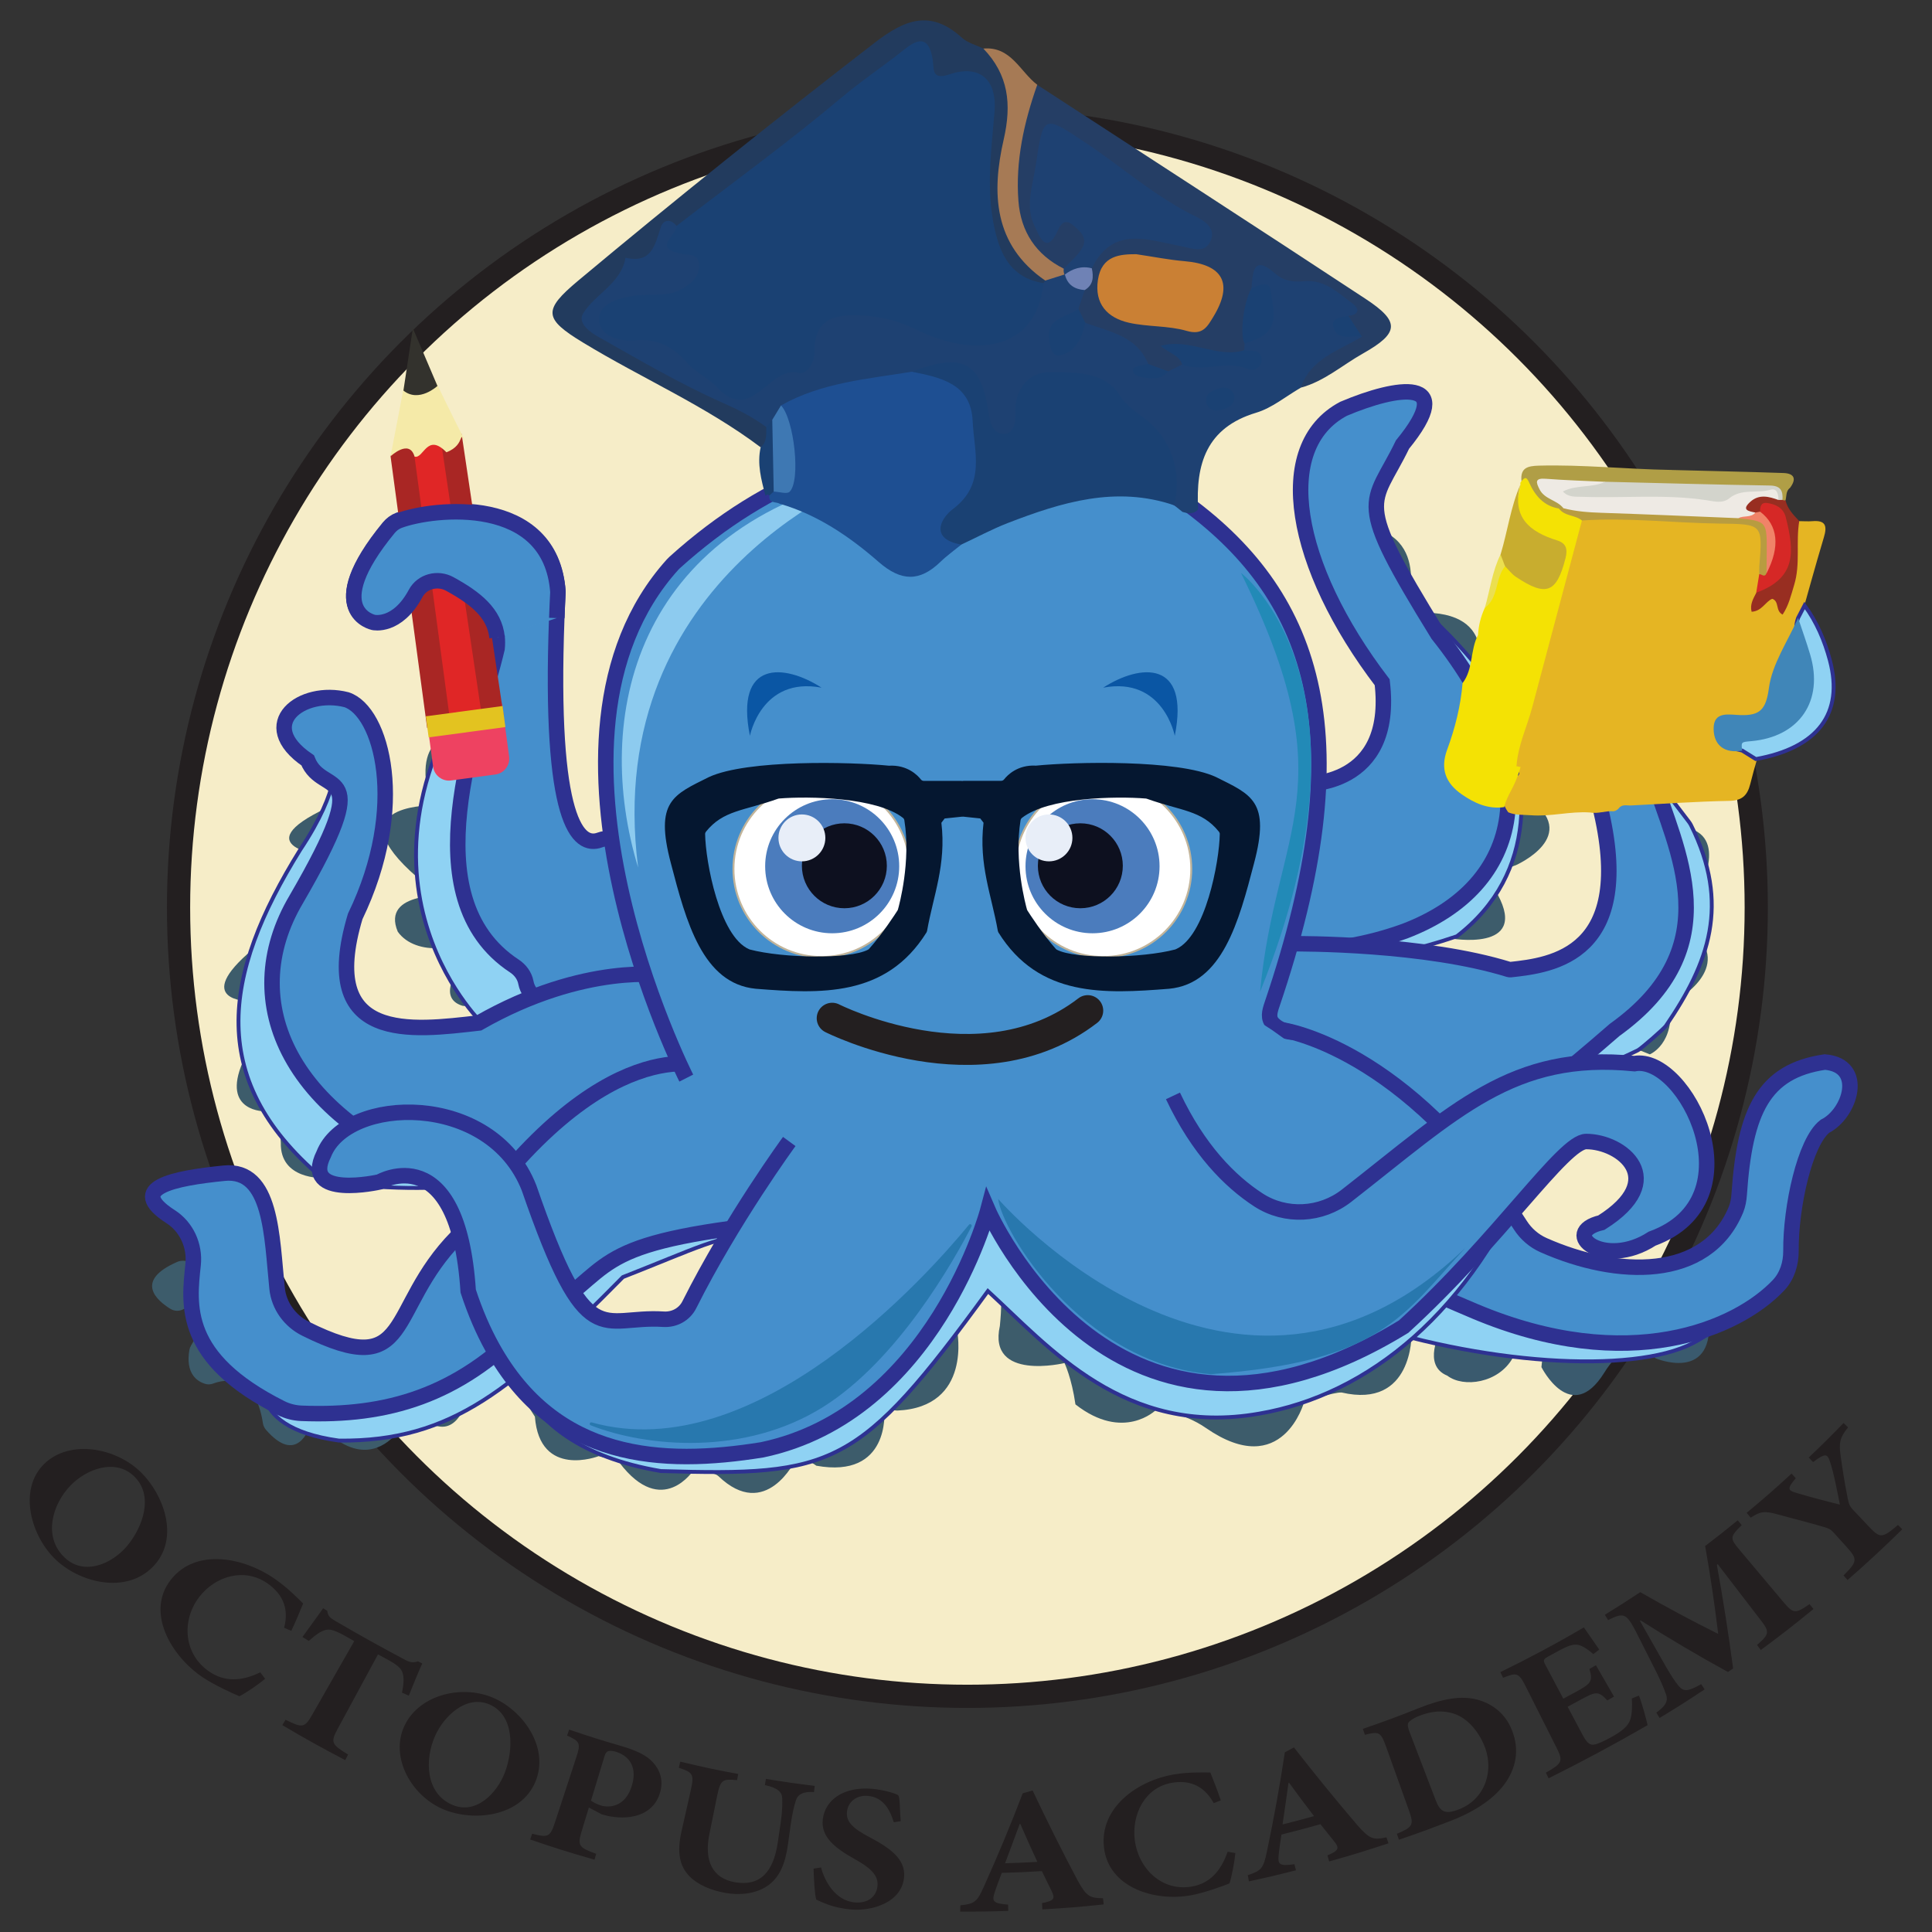 <?xml version="1.0" encoding="utf-8"?>
<!-- Generator: Adobe Illustrator 16.0.0, SVG Export Plug-In . SVG Version: 6.00 Build 0)  -->
<!DOCTYPE svg PUBLIC "-//W3C//DTD SVG 1.1//EN" "http://www.w3.org/Graphics/SVG/1.1/DTD/svg11.dtd">
<svg version="1.1" id="Layer_1" xmlns="http://www.w3.org/2000/svg" xmlns:xlink="http://www.w3.org/1999/xlink" x="0px" y="0px"
	 width="65px" height="65px" viewBox="0 0 65 65" enable-background="new 0 0 65 65" xml:space="preserve">
<rect x="0" y="0" width="65" height="65" fill="#333333" stroke="none"/>
<g>
	
		<circle id="XMLID_17_" fill="#F6EDC8" stroke="#231F20" stroke-width="0.781" stroke-miterlimit="10" cx="32.547" cy="30.531" r="26.54"/>
	<path id="XMLID_259_" fill="#231F20" d="M5.231,52.616c-0.862,1.02-2.442,0.688-3.316-0.106c-0.877-0.797-1.321-2.398-0.421-3.265
		c0.86-0.829,2.414-0.542,3.258,0.299C5.504,50.293,6.017,51.686,5.231,52.616z M2.379,49.971c-0.631,0.649-0.941,1.751-0.19,2.445
		c0.655,0.606,1.578,0.194,2.076-0.391c0.535-0.63,0.939-1.726,0.223-2.379C3.857,49.068,2.91,49.426,2.379,49.971z"/>
	<path id="XMLID_257_" fill="#231F20" d="M8.92,56.482c-0.235,0.194-0.644,0.478-0.865,0.586c-0.183-0.076-0.829-0.362-1.249-0.646
		c-1.04-0.703-1.917-2.178-1.058-3.274c0.846-1.079,2.462-0.751,3.502-0.026c0.452,0.314,0.813,0.695,0.949,0.826
		c-0.128,0.313-0.236,0.573-0.398,0.92c-0.097-0.042-0.145-0.062-0.242-0.104c0.195-0.73-0.131-1.195-0.567-1.497
		c-0.771-0.535-1.751-0.242-2.29,0.463c-0.606,0.795-0.522,1.921,0.334,2.506c0.511,0.35,1.078,0.341,1.721,0.028
		C8.821,56.352,8.854,56.395,8.92,56.482z"/>
	<path id="XMLID_255_" fill="#231F20" d="M13.525,56.948c0.066-0.318,0.068-0.541,0.011-0.691c-0.055-0.146-0.194-0.261-0.543-0.447
		c-0.111-0.06-0.166-0.089-0.276-0.149c-0.454,0.837-0.907,1.674-1.36,2.51c-0.245,0.451-0.199,0.522,0.355,0.859
		c-0.039,0.075-0.058,0.112-0.097,0.187c-0.715-0.371-1.424-0.764-2.116-1.177c0.043-0.073,0.065-0.109,0.108-0.182
		c0.558,0.281,0.641,0.282,0.895-0.164c0.472-0.826,0.944-1.653,1.416-2.479c-0.081-0.046-0.121-0.069-0.201-0.116
		c-0.485-0.281-0.624-0.291-0.762-0.261c-0.147,0.031-0.331,0.159-0.566,0.369c-0.085-0.053-0.128-0.08-0.214-0.132
		c0.257-0.36,0.523-0.713,0.697-0.967c0.055,0.034,0.083,0.052,0.139,0.086c0.02,0.175,0.09,0.233,0.253,0.331
		c0.787,0.461,1.575,0.9,2.382,1.327c0.162,0.083,0.263,0.094,0.417,0.042c0.057,0.029,0.086,0.043,0.144,0.072
		c-0.107,0.23-0.312,0.721-0.453,1.083C13.662,57.008,13.616,56.988,13.525,56.948z"/>
	<path id="XMLID_242_" fill="#231F20" d="M18.053,59.84c-0.424,1.229-1.979,1.466-3.05,1.067c-1.138-0.424-1.917-1.783-1.384-2.869
		c0.509-1.041,1.975-1.387,3.045-0.886C17.617,57.599,18.427,58.756,18.053,59.84z M14.643,58.392
		c-0.357,0.792-0.339,1.943,0.58,2.332c0.802,0.339,1.506-0.405,1.766-1.097c0.279-0.742,0.337-1.925-0.534-2.288
		C15.687,57.021,14.943,57.727,14.643,58.392z"/>
	<path id="XMLID_203_" fill="#231F20" d="M20.895,58.741c0.505,0.147,0.852,0.313,1.061,0.538c0.249,0.266,0.359,0.602,0.264,0.982
		c-0.196,0.785-0.958,0.976-1.689,0.85c-0.104-0.017-0.213-0.049-0.288-0.07c-0.173-0.09-0.259-0.136-0.431-0.229
		c-0.096,0.316-0.145,0.475-0.241,0.791c-0.149,0.491-0.101,0.554,0.487,0.767c-0.022,0.079-0.034,0.119-0.057,0.197
		c-0.871-0.249-1.304-0.385-2.164-0.679c0.027-0.077,0.041-0.116,0.067-0.194c0.529,0.137,0.605,0.113,0.765-0.374
		c0.24-0.733,0.48-1.464,0.72-2.197c0.16-0.487,0.112-0.538-0.31-0.732c0.027-0.081,0.041-0.12,0.068-0.2
		C19.843,58.426,20.192,58.536,20.895,58.741z M19.883,60.581c0.072,0.053,0.204,0.124,0.345,0.166
		c0.248,0.073,0.828,0.071,1.043-0.714c0.18-0.657-0.173-0.986-0.564-1.101c-0.122-0.036-0.211-0.031-0.255-0.013
		c-0.048,0.019-0.086,0.075-0.112,0.161C20.157,59.68,20.065,59.98,19.883,60.581z"/>
	<path id="XMLID_201_" fill="#231F20" d="M27.385,60.292c-0.365-0.026-0.545,0.078-0.608,0.28c-0.056,0.18-0.116,0.399-0.176,0.824
		c-0.036,0.26-0.054,0.39-0.09,0.651c-0.088,0.633-0.269,1.127-0.72,1.42c-0.366,0.238-0.883,0.309-1.391,0.217
		c-0.472-0.085-0.906-0.261-1.198-0.553c-0.344-0.345-0.43-0.822-0.275-1.51c0.125-0.554,0.187-0.831,0.312-1.384
		c0.125-0.553,0.068-0.607-0.402-0.762c0.02-0.083,0.029-0.123,0.049-0.206c0.777,0.185,1.167,0.268,1.951,0.415
		c-0.016,0.083-0.024,0.125-0.039,0.208c-0.485-0.047-0.559-0.022-0.672,0.534c-0.104,0.513-0.156,0.77-0.26,1.283
		c-0.18,0.888,0.097,1.484,0.862,1.617c0.843,0.147,1.294-0.342,1.44-1.34c0.038-0.255,0.057-0.383,0.094-0.638
		c0.063-0.425,0.06-0.658,0.056-0.84c-0.005-0.21-0.142-0.354-0.584-0.451c0.014-0.083,0.02-0.125,0.034-0.208
		c0.655,0.107,0.984,0.154,1.643,0.235C27.4,60.166,27.395,60.208,27.385,60.292z"/>
	<path id="XMLID_199_" fill="#231F20" d="M30.071,61.308c-0.12-0.388-0.336-0.845-0.879-0.888c-0.37-0.029-0.665,0.196-0.697,0.539
		c-0.032,0.331,0.192,0.554,0.772,0.858c0.688,0.363,1.191,0.731,1.152,1.315c-0.057,0.863-1.071,1.182-1.813,1.108
		c-0.256-0.026-0.511-0.078-0.721-0.152c-0.195-0.069-0.328-0.131-0.424-0.179c-0.047-0.157-0.082-0.671-0.089-1.042
		c0.102-0.015,0.152-0.022,0.253-0.038c0.097,0.399,0.449,1.12,1.139,1.176c0.438,0.037,0.735-0.199,0.76-0.579
		c0.024-0.355-0.274-0.605-0.773-0.882c-0.678-0.377-1.136-0.755-1.07-1.331c0.075-0.66,0.703-1.104,1.636-1.033
		c0.42,0.032,0.872,0.176,0.905,0.223c0.062,0.086,0.047,0.492,0.082,0.869C30.21,61.287,30.164,61.293,30.071,61.308z"/>
	<path id="XMLID_196_" fill="#231F20" d="M35.07,64.239c-0.005-0.084-0.007-0.126-0.013-0.211c0.421-0.079,0.445-0.157,0.32-0.413
		c-0.085-0.172-0.205-0.422-0.325-0.663c-0.539,0.032-0.809,0.043-1.348,0.059c-0.071,0.189-0.159,0.409-0.238,0.651
		c-0.094,0.29-0.079,0.379,0.449,0.417c0.002,0.084,0.004,0.127,0.006,0.211c-0.647,0.021-0.971,0.026-1.618,0.023
		c0.002-0.084,0.004-0.126,0.007-0.211c0.475-0.046,0.563-0.115,0.79-0.625c0.467-1.035,0.903-2.082,1.308-3.143
		c0.133-0.038,0.2-0.057,0.332-0.096c0.488,1.029,0.991,2.039,1.525,3.044c0.285,0.508,0.389,0.579,0.845,0.581
		c0.009,0.084,0.013,0.126,0.022,0.209C36.308,64.159,35.896,64.192,35.07,64.239z M34.328,61.365c-0.008,0-0.012,0-0.021,0
		c-0.17,0.448-0.325,0.889-0.493,1.323c0.435-0.014,0.652-0.023,1.087-0.047C34.666,62.132,34.55,61.876,34.328,61.365z"/>
	<path id="XMLID_194_" fill="#231F20" d="M41.563,62.344c-0.03,0.303-0.121,0.79-0.199,1.021c-0.177,0.072-0.817,0.313-1.297,0.4
		c-1.231,0.223-2.776-0.264-2.926-1.615c-0.148-1.333,1.123-2.247,2.366-2.453c0.523-0.086,1.031-0.062,1.214-0.063
		c0.125,0.313,0.228,0.576,0.351,0.938c-0.095,0.038-0.143,0.055-0.238,0.092c-0.362-0.66-0.902-0.77-1.406-0.684
		c-0.916,0.156-1.355,1.07-1.25,1.922c0.118,0.959,0.909,1.745,1.92,1.569c0.589-0.103,0.973-0.502,1.204-1.171
		C41.406,62.318,41.458,62.327,41.563,62.344z"/>
	<path id="XMLID_191_" fill="#231F20" d="M44.718,62.626c-0.022-0.082-0.034-0.123-0.057-0.203c0.396-0.168,0.403-0.25,0.225-0.473
		c-0.12-0.149-0.292-0.368-0.462-0.577c-0.523,0.147-0.785,0.217-1.311,0.349c-0.03,0.201-0.069,0.434-0.094,0.688
		c-0.03,0.304,0.005,0.386,0.53,0.309c0.021,0.082,0.032,0.123,0.053,0.205c-0.632,0.161-0.948,0.235-1.584,0.372
		c-0.015-0.083-0.022-0.125-0.038-0.208c0.456-0.147,0.527-0.233,0.641-0.781c0.235-1.111,0.438-2.229,0.606-3.352
		c0.123-0.066,0.184-0.098,0.306-0.165c0.702,0.899,1.415,1.776,2.156,2.642c0.391,0.435,0.507,0.481,0.957,0.383
		c0.027,0.08,0.04,0.12,0.067,0.201C45.919,62.278,45.521,62.401,44.718,62.626z M43.37,59.979c-0.007,0.002-0.011,0.003-0.02,0.005
		c-0.07,0.474-0.128,0.938-0.2,1.398c0.425-0.107,0.636-0.163,1.058-0.281C43.867,60.656,43.699,60.431,43.37,59.979z"/>
	<path id="XMLID_188_" fill="#231F20" d="M47.738,57.466c0.777-0.31,1.432-0.435,1.988-0.277c0.42,0.119,0.849,0.392,1.09,0.905
		c0.314,0.666,0.224,1.297-0.137,1.843c-0.349,0.527-0.995,0.982-1.848,1.314c-0.702,0.272-1.056,0.402-1.766,0.645
		c-0.027-0.08-0.042-0.12-0.068-0.2c0.53-0.226,0.582-0.293,0.409-0.776c-0.311-0.868-0.467-1.302-0.778-2.17
		c-0.175-0.489-0.244-0.5-0.708-0.385c-0.027-0.08-0.041-0.12-0.068-0.199C46.611,57.904,46.989,57.765,47.738,57.466z
		 M48.297,60.552c0.155,0.406,0.314,0.505,0.787,0.322c0.915-0.355,1.214-1.372,0.817-2.229c-0.236-0.512-0.602-0.865-0.989-0.991
		c-0.358-0.117-0.737-0.095-1.164,0.075c-0.225,0.089-0.34,0.185-0.365,0.232c-0.037,0.073-0.013,0.174,0.05,0.337
		C47.721,59.049,48.009,59.801,48.297,60.552z"/>
	<path id="XMLID_186_" fill="#231F20" d="M55.141,57.047c0.102,0.256,0.25,0.807,0.291,0.994c-1.095,0.632-2.2,1.225-3.331,1.788
		c-0.037-0.076-0.055-0.114-0.092-0.19c0.544-0.31,0.592-0.379,0.361-0.837c-0.348-0.691-0.694-1.38-1.042-2.07
		c-0.236-0.47-0.31-0.463-0.758-0.285c-0.037-0.077-0.056-0.114-0.093-0.19c0.956-0.465,1.894-0.967,2.81-1.505
		c0.061,0.09,0.304,0.437,0.518,0.746c-0.08,0.061-0.12,0.092-0.2,0.152c-0.167-0.148-0.346-0.273-0.505-0.309
		c-0.153-0.034-0.335,0.019-0.67,0.203c-0.115,0.063-0.172,0.094-0.287,0.157c-0.222,0.12-0.241,0.143-0.147,0.318
		c0.24,0.452,0.36,0.678,0.6,1.131c0.167-0.089,0.25-0.134,0.417-0.225c0.521-0.284,0.585-0.36,0.461-0.775
		c0.087-0.05,0.132-0.075,0.219-0.126c0.244,0.422,0.366,0.634,0.609,1.056c-0.09,0.052-0.135,0.078-0.225,0.129
		c-0.302-0.328-0.387-0.304-0.917-0.014c-0.167,0.091-0.251,0.137-0.419,0.226c0.195,0.369,0.294,0.554,0.49,0.922
		c0.132,0.251,0.233,0.374,0.388,0.354c0.137-0.017,0.366-0.129,0.611-0.265c0.329-0.183,0.547-0.357,0.617-0.573
		c0.058-0.179,0.071-0.418,0.055-0.718C54.996,57.104,55.044,57.086,55.141,57.047z"/>
	<path id="XMLID_184_" fill="#231F20" d="M59.239,55.513c-0.05-0.068-0.075-0.102-0.125-0.17c0.426-0.375,0.434-0.438,0.092-0.876
		c-0.472-0.614-0.944-1.228-1.416-1.843c-0.011,0.008-0.017,0.013-0.028,0.022c0.21,1.159,0.391,2.318,0.547,3.486
		c-0.069,0.049-0.104,0.073-0.173,0.121c-0.998-0.547-1.978-1.126-2.938-1.735c-0.009,0.005-0.015,0.008-0.024,0.015
		c0.313,0.548,0.469,0.822,0.779,1.373c0.246,0.437,0.405,0.677,0.524,0.817c0.172,0.204,0.327,0.181,0.757-0.062
		c0.047,0.071,0.07,0.106,0.117,0.176c-0.601,0.398-0.904,0.591-1.517,0.962c-0.044-0.072-0.065-0.108-0.109-0.18
		c0.34-0.242,0.399-0.411,0.327-0.613c-0.065-0.185-0.181-0.484-0.476-1.048c-0.214-0.427-0.322-0.64-0.539-1.067
		c-0.321-0.611-0.406-0.652-0.934-0.384c-0.044-0.072-0.066-0.108-0.111-0.18c0.481-0.295,0.72-0.448,1.193-0.761
		c0.86,0.495,1.734,0.963,2.622,1.405c-0.119-0.989-0.265-1.976-0.439-2.958c0.443-0.337,0.662-0.51,1.096-0.865
		c0.053,0.066,0.08,0.098,0.134,0.164c-0.404,0.393-0.398,0.444-0.076,0.828c0.581,0.692,0.871,1.038,1.454,1.729
		c0.357,0.425,0.415,0.439,0.903,0.1c0.054,0.065,0.081,0.098,0.134,0.164C60.314,54.703,59.959,54.98,59.239,55.513z"/>
	<path id="XMLID_182_" fill="#231F20" d="M62.176,48.022c-0.29,0.359-0.31,0.538-0.248,0.971c0.063,0.438,0.107,0.759,0.236,1.42
		c0.038,0.189,0.061,0.258,0.19,0.395c0.212,0.224,0.319,0.336,0.531,0.561c0.374,0.394,0.445,0.383,0.971-0.064
		c0.057,0.058,0.086,0.088,0.144,0.146c-0.596,0.586-1.212,1.159-1.842,1.707c-0.054-0.062-0.081-0.092-0.135-0.154
		c0.461-0.46,0.481-0.542,0.117-0.945c-0.18-0.199-0.27-0.298-0.45-0.497c-0.101-0.112-0.164-0.136-0.29-0.177
		c-0.37-0.113-0.843-0.231-1.581-0.432c-0.46-0.129-0.592-0.103-0.919,0.107c-0.054-0.065-0.081-0.098-0.135-0.163
		c0.614-0.511,0.916-0.774,1.51-1.32c0.057,0.062,0.085,0.093,0.142,0.156c-0.307,0.356-0.252,0.409-0.011,0.484
		c0.464,0.142,0.979,0.275,1.495,0.403c-0.079-0.397-0.204-1.065-0.335-1.449c-0.086-0.252-0.145-0.3-0.567,0.019
		c-0.059-0.061-0.088-0.092-0.146-0.153c0.475-0.453,0.709-0.685,1.171-1.161C62.085,47.935,62.115,47.963,62.176,48.022z"/>
	<path id="XMLID_178_" fill="#3D5C6B" d="M15.82,46.707c-0.164,0.757-0.58,1.792-1.591,1.023c-0.024-0.019-0.047-0.041-0.067-0.064
		c-0.596-0.688-0.657-0.082-0.657,0.205c0,0.096-0.03,0.189-0.088,0.265c-0.251,0.328-0.998,1.085-2.107,0.288
		c-0.055-0.039-0.097-0.092-0.128-0.152c-0.7-1.363-0.691-0.855-0.668-0.644c0.007,0.056,0.001,0.112-0.015,0.167
		c-0.102,0.347-0.531,1.479-1.549,0.311c-0.054-0.063-0.092-0.139-0.104-0.222c-0.262-1.723-1.334-1.464-1.673-1.336
		c-0.089,0.033-0.185,0.038-0.276,0.009c-0.25-0.078-0.668-0.332-0.524-1.147c0.009-0.05,0.029-0.099,0.055-0.142
		c0.153-0.257,0.267-0.477,0.352-0.663c0.172-0.381-0.243-0.762-0.608-0.559l0,0c-0.139,0.077-0.308,0.071-0.442-0.013
		C5.288,43.76,4.5,43.095,5.961,42.456c0.581-0.254,1.332,0.773,1.542,1.085c0.038,0.056,0.062,0.12,0.07,0.186l0.204,1.556
		c0.012,0.089,0.051,0.172,0.111,0.238l0.524,0.57c0.069,0.076,0.163,0.124,0.265,0.137l2.152,0.277
		c0.01,0.001,0.02,0.002,0.03,0.003l2.479,0.145c0.043,0.003,0.087-0.001,0.129-0.012l1.823-0.448
		C15.602,46.116,15.888,46.392,15.82,46.707z"/>
	<path id="XMLID_177_" fill="#3D5C6B" d="M11.783,39.63h-0.928c0,0-1.439,0.064-1.407-1.183c-0.064-0.544,0.352-1.344,0.352-1.344
		l-0.864,0.288c0,0-1.503,0.039-0.768-1.66c0.671-0.45,0.768-1.08,0.768-1.08l-0.576-0.97c0,0-1.919,0,0.128-1.728
		c0.384-0.48,0.576-0.448,0.576-0.448s-0.384-1.889,1.023-1.984c0.992-0.254,0.832-0.734,0.832-0.734s-2.719-0.288,0.064-1.6
		c0.607-0.32,0.576-1.056,0.576-1.056l-0.416-0.192c0,0-1.119,0.448-0.479-0.703c0.639-1.151,0.831,0,0.831,0l0.8,1.087l-0.48,1.951
		l-0.928,1.951l-0.768,1.567l0.399,2.857l1.168,1.493l0.608,1.151L11.783,39.63z"/>
	<path id="XMLID_176_" fill="#3D5C6B" d="M15.109,30.13c0,0-2.303-0.16-1.727,1.215c0.607,0.864,2.303,0.608,2.175,0
		C15.429,30.738,15.365,30.135,15.109,30.13z"/>
	<path id="XMLID_175_" fill="#3D5C6B" d="M15.563,32.401c0,0-0.953,1.151,0,1.439c0.729,0.096,1.51-0.959,0-1.6
		C15.563,32.401,15.563,32.401,15.563,32.401z"/>
	<path id="XMLID_174_" fill="#3D5C6B" d="M16.724,21.814c0,0-1.601,0.256-1.161,1.833c0.782,1.109,0,1.077,0,1.077
		s-1.691-0.249-1.137,2.11c0.726,0.31,0,0.268,0,0.268s-3.156,0.019-0.383,2.419c0.682-0.457,2.004-1.012,2.004-1.012L16.724,21.814
		z"/>
	<path id="XMLID_173_" fill="#3D5C6B" d="M54.227,34.96l1.28,0.512c0,0,0.864-0.352,0.671-1.758c-1.087-0.768-0.288-0.64-0.288-0.64
		l0.512,0.576c0,0,1.951-1.087,0.543-2.335c-1.151-1.215-0.543-1.215-0.543-1.215h0.704c0,0,1.151-2.047-0.48-2.271
		c-1.407,0.128-0.762-0.416-0.762-0.416s1.338-2.303-1.637-2.239c-1.919,0-0.864-0.735-0.864-0.735h0.608
		c0,0,1.887-0.672,0.512-1.567c-0.959-0.448-1.983,0.479-1.983,0.479l0.896,3.262l1.248,1.951L54.227,34.96z"/>
	<path id="XMLID_147_" fill="#3D5C6B" d="M48.79,31.57c0,0,2.654,0.48,1.599-1.471c-0.192-0.768,0.607-0.989,0.607-0.989
		s2.271-0.998,0.384-2.275c-0.287-0.926-1.599-3.613-1.599-3.613l-0.096-0.474c0,0,0.863-2.373-2.239-2.117
		c-0.288-0.096,0.896-2.623-1.695-2.975c-0.064,0.959,0.161,2.239,0.161,2.239l1.343,1.919l0.768,1.887l0.671,3.614l-0.16,3.295
		L48.79,31.57z"/>
	<path id="XMLID_146_" fill="#3A5A6E" d="M48.469,44.78c0,0-0.639,1.151,0.224,1.503c0.544,0.416,1.728,0.256,2.207-0.607
		c0.479-0.8,1.12-1.216,1.12-1.216l-0.16,1.535c0,0,0.992,1.984,2.111,0.192c0.927-1.503,1.727-0.489,1.727-0.489
		s1.909,0.809,1.802-1.238c-0.042-2.047,1.141-0.64,1.141-0.64s1.248,0.192,0.832-1.087c-0.416-1.279-0.896-0.543-0.896-0.543
		l-1.631,1.759c0,0-0.992,0.571-1.279,0.509c-0.288-0.061-3.326-0.573-3.326-0.573l-1.376,0.256L48.469,44.78z"/>
	<path id="XMLID_145_" fill="#3D5C6B" d="M15.535,43.767c0,0,2.279,5.203,6.663,5.543c3.872-0.042,7.667,0.043,10.993-6.61
		c1.493,2.09,4.179,4.436,5.374,4.436c2.532,0.2,5.481,0.764,8.765-2.272c0.919-0.85,1.864-1.983,2.835-3.485
		c-2.09,2.943-2.676,3.519-2.676,3.519s0.048,2.511-2.351,1.951c-0.271-0.016-1.263,0.32-1.263,0.32s-0.72,2.655-3.295,0.879
		c-0.799-0.559-1.695-0.607-1.695-0.607s-1.088,1.072-2.703-0.192c-0.128-0.896-0.368-1.391-0.368-1.391s-2.59,0.624-2.175-1.248
		c0.064-0.639,0.048-1.023,0.048-1.023l-0.48-0.672l-1.008,1.839c0,0,0.528,2.591-2.015,2.703c-0.271-0.032-0.432,0.032-0.432,0.032
		s0.192,2.271-2.287,1.823c-0.416-0.304-0.704-0.192-0.704-0.192s-0.992,2.079-2.591,0.543c-0.176-0.16-0.832-0.208-0.832-0.208
		s-1.056,1.647-2.494-0.24c-0.368-0.16-0.705-0.224-0.705-0.224s-1.983,0.768-2.143-1.328
		C17.486,46.879,15.535,43.767,15.535,43.767z"/>
	<path id="XMLID_144_" fill="#8FD2F3" stroke="#2E3191" stroke-width="0.13" stroke-miterlimit="10" d="M45.985,18.877
		c0,0,3.838,3.028,4.457,4.777c1.045,2.431,1.344,5.714-1.429,7.847c-2.772,0.938-3.454,0.576-3.454,0.576v-2.069l1.919-4.264
		L45.985,18.877z"/>
	<path id="XMLID_143_" fill="#458FCC" stroke="#2E3191" stroke-width="0.521" stroke-miterlimit="10" d="M43.858,26.377
		c0,0,3.071,0.147,2.644-3.423c-2.985-3.912-3.712-7.92-1.301-9.2c1.813-0.768,3.86-1.089,1.984,1.204
		c-1.024,2.123-1.706,1.696,1.193,6.387c3.668,4.605,2.9,8.444-1.109,9.979c-2.815,1.023-4.861,0.512-4.861,0.512L43.858,26.377z"/>
	<path id="XMLID_142_" fill="#8FD2F3" stroke="#2E3191" stroke-width="0.13" stroke-miterlimit="10" d="M54.324,23.616
		c0.201,0.935,1.049,2.154,2.494,4.029c0.027,0.035,0.053,0.075,0.073,0.115c1.331,2.666,0.604,4.633-0.844,6.756
		c-0.064,0.093-0.839,0.769-0.94,0.818c-1.37,0.674-2.267,0.902-3.239,1.163c-0.574,0.153-1.028-0.492-0.696-0.984l0.851-1.263
		c0.068-0.101,0.163-0.18,0.274-0.229l2.244-0.991c0.208-0.092,0.354-0.288,0.379-0.516l0.331-2.884
		c0.007-0.064,0.005-0.129-0.007-0.192l-0.479-2.558c-0.009-0.051-0.025-0.1-0.046-0.147l-1.32-2.913
		c-0.11-0.244-0.058-0.532,0.131-0.721l0,0C53.892,22.735,54.216,23.114,54.324,23.616z"/>
	<path id="XMLID_141_" fill="#458FCC" stroke="#2E3191" stroke-width="0.521" stroke-miterlimit="10" d="M43.243,31.75
		c0.662-0.005,4.711-0.003,7.522,0.867c0.02,0.006,0.038,0.007,0.057,0.005c1.374-0.15,4.246-0.479,2.998-5.527
		c-0.006-0.022-0.017-0.045-0.032-0.063c-2.859-3.392-1.26-6.606,1.025-7.049c0.014-0.002,0.03-0.003,0.044-0.003
		c2.628,0.092,3.896,1.367,2.11,2.302c-1.958-0.085-3.491,0.743-1.378,3.81c0.008,0.011,0.015,0.024,0.019,0.038
		c0.771,2.481,2.627,5.713-1.285,8.52c-3.458,3.006-5.259,4.159-5.639,4.39c-0.048,0.03-0.106,0.027-0.154-0.001l-3.067-1.824
		c-0.007-0.004-0.013-0.009-0.02-0.014l-3.396-2.817c-0.054-0.044-0.071-0.119-0.041-0.183l1.103-2.365
		C43.133,31.785,43.183,31.75,43.243,31.75z"/>
	<path id="XMLID_140_" fill="#8FD2F3" stroke="#2E3191" stroke-width="0.13" stroke-miterlimit="10" d="M59.179,42.252
		c0,0-0.17,1.87-2.218,2.934c-2.047,1.064-7.165,0.723-11.6-0.812c-4.69-2.303-2.388-4.455-2.388-4.455l6.397,2.942l6.141,0.404
		L59.179,42.252z"/>
	<path id="XMLID_139_" fill="#458FCC" stroke="#2E3191" stroke-width="0.521" stroke-miterlimit="10" d="M43.144,34.651
		c0,0,4.155,0.57,8.006,6.568c0.188,0.294,0.459,0.529,0.778,0.671c2.483,1.103,5.491,1.192,6.478-1.196
		c0.065-0.159,0.095-0.334,0.107-0.505c0.191-2.807,0.815-4.155,2.884-4.458c1.365,0.114,0.853,1.735,0,2.162
		c-0.676,0.525-1.153,2.718-1.142,4.189c0.003,0.425-0.126,0.848-0.418,1.158c-1.395,1.478-5.048,3.049-10.211,0.879
		c-6.653-2.815-12.112-5.885-12.112-5.885"/>
	<path id="XMLID_138_" fill="#8FD2F3" stroke="#2E3191" stroke-width="0.13" stroke-miterlimit="10" d="M16.212,34.417
		c0,0-5.31-5.118,0.512-12.603c0.255,1.599,0.831,8.7,0.831,8.7l1.215,3.455L16.212,34.417z"/>
	<path id="XMLID_137_" fill="#458FCC" stroke="#2E3191" stroke-width="0.521" stroke-miterlimit="10" d="M16.724,21.425
		c0.012,0.123,0.013,0.252,0,0.389c-0.623,2.674-2.937,8.372,0.58,10.685c0.196,0.129,0.342,0.322,0.388,0.552l0.002,0.012
		c0.096,0.484,0.591,0.779,1.063,0.633l2.702-0.834c0.427-0.133,0.675-0.578,0.56-1.011l-0.798-3.002
		c-0.12-0.452-0.599-0.752-1.038-0.589c-0.726,0.27-1.709-0.569-1.451-7.486"/>
	<path id="XMLID_136_" fill="#8FD2F3" stroke="#2E3191" stroke-width="0.13" stroke-miterlimit="10" d="M11.247,25.582
		c0,0,0.256,0.902-1.151,3.014c-2.623,4.222-3.198,7.817,0.896,11.169c4.734,0.602,6.774-0.326,6.774-0.326l-6.007-4.574
		l-0.896-4.797l1.471-2.974L11.247,25.582z"/>
	<path id="XMLID_135_" fill="#458FCC" stroke="#2E3191" stroke-width="0.521" stroke-miterlimit="10" d="M22.377,32.817
		c0,0-2.687-0.448-6.269,1.6c-2.239,0.255-5.438,0.703-4.158-3.583c1.792-3.71,0.886-6.909-0.292-7.293
		c-1.499-0.384-3.098,0.819-1.307,2.04c0.512,1.287,2.367-0.057-0.384,4.677c-2.047,3.455-0.256,7.433,5.565,9.506
		c3.007-0.167,9.211-2.277,9.211-2.277L22.377,32.817z"/>
	<path id="XMLID_134_" fill="#8FD2F3" stroke="#2E3191" stroke-width="0.13" stroke-miterlimit="10" d="M23.514,38.404
		l-4.776,2.729l-2.047,2.772l-3.71,2.217l-2.729,0.213l-1.279-0.341c0,0-0.981,2.004,2.431,2.473
		c3.838,0.042,5.885-1.791,9.553-5.501c2.388-0.938,3.455-1.482,4.094-1.295"/>
	<path id="XMLID_133_" fill="#458FCC" stroke="#2E3191" stroke-width="0.521" stroke-miterlimit="10" d="M23.727,35.888
		c0,0-3.417-1.329-8.174,5.516c-0.051,0.075-0.112,0.146-0.176,0.21c-2.393,2.426-1.449,4.904-5.096,3.09
		c-0.527-0.262-0.898-0.771-0.959-1.357c-0.18-1.731-0.173-4.037-1.78-3.876c-1.707,0.171-3.313,0.493-1.801,1.463
		c0.538,0.345,0.822,0.978,0.756,1.613c-0.143,1.351-0.388,3.147,2.958,4.826c0.212,0.107,0.45,0.167,0.688,0.176
		c2.903,0.114,5.26-0.597,7.549-2.934c0.099-0.102,0.214-0.193,0.335-0.266c2.705-1.652,1.61-2.463,7.619-3.151"/>
	<path id="XMLID_132_" fill="#458FCC" stroke="#2E3191" stroke-width="0.521" stroke-miterlimit="10" d="M23.089,36.271
		c0,0-5.776-11.381-0.46-17.277c0.022-0.025,0.046-0.049,0.071-0.071c6.442-5.818,13.298-4.072,17.139-2.041
		c0.036,0.019,0.07,0.041,0.103,0.064c4.355,3.21,5.88,7.926,2.852,16.854c-0.083,0.244-0.142,0.467,0.041,0.648
		c0.28,0.279,0.651,0.277,0.651,0.277"/>
	<path id="XMLID_131_" fill="#458FCC" stroke="#2E3191" stroke-width="0.065" stroke-miterlimit="10" d="M23.188,34.417"/>
	<polygon id="XMLID_130_" fill="#458FCC" points="23.188,34.097 24.155,39.967 26.245,41.346 32.377,39.967 36.011,40.28 
		44.375,35.784 42.792,34.651 41.48,33.809 	"/>
	<path id="XMLID_129_" fill="#8FD2F3" stroke="#2E3191" stroke-width="0.13" stroke-miterlimit="10" d="M17.117,44.715
		c0,0-0.426,3.839,5.117,4.777c5.8,0.17,6.653-0.084,11.003-6.056c2.047,1.876,4.606,4.921,9.126,4.124
		c3.668-0.626,7.166-3.441,9.212-8.474c-2.985,2.474-7.46,4.777-7.46,4.777l-7.979-2.191l-2.9-2.586l-4.179,3.167l-3.498,3.743
		l-6.397,0.341L17.117,44.715z"/>
	<path id="XMLID_128_" fill="#458FCC" stroke="#2E3191" stroke-width="0.521" stroke-miterlimit="10" d="M26.554,38.404
		c0,0-1.927,2.63-3.362,5.492c-0.163,0.326-0.505,0.511-0.869,0.488c-2.117-0.138-2.563,1.258-4.523-4.416
		c-1.28-3.27-6.142-3.099-6.909-1.136c-0.768,1.535,1.876,0.933,1.876,0.933s2.644-1.53,2.985,3.672
		c0.234,0.715,0.506,1.34,0.808,1.886c2.112,3.818,5.716,3.997,9.085,3.454c5.781-1.221,7.592-8.069,7.592-8.069
		s4.265,9.894,13.988,3.924c3.242-2.959,5.374-6.227,6.141-6.227c1.194,0,2.815,1.28,0.512,2.729
		c-1.45,0.341,0.085,1.59,1.706,0.539c3.583-1.306,1.109-6.205-0.597-5.888c-4.1-0.409-6.019,1.587-9.684,4.444
		c-0.858,0.669-2.05,0.735-2.964,0.142c-0.963-0.626-2.023-1.694-2.876-3.501"/>
	
		<circle id="XMLID_127_" fill="#FFFFFF" stroke="#C1B49A" stroke-width="0.065" stroke-miterlimit="10" cx="27.64" cy="29.235" r="2.964"/>
	<circle id="XMLID_126_" fill="#4B7CBD" cx="27.998" cy="29.144" r="2.255"/>
	<circle id="XMLID_125_" fill="#0D101F" cx="28.408" cy="29.128" r="1.429"/>
	<circle id="XMLID_124_" fill="#E8EEF8" cx="26.979" cy="28.19" r="0.789"/>
	
		<circle id="XMLID_122_" fill="#FFFFFF" stroke="#C1B49A" stroke-width="0.065" stroke-miterlimit="10" cx="37.115" cy="29.235" r="2.964"/>
	<circle id="XMLID_121_" fill="#4B7CBD" cx="36.757" cy="29.144" r="2.255"/>
	<circle id="XMLID_120_" fill="#0D101F" cx="36.347" cy="29.128" r="1.429"/>
	<circle id="XMLID_119_" fill="#E8EEF8" cx="35.291" cy="28.19" r="0.789"/>
	<path id="XMLID_117_" fill="none" stroke="#231F20" stroke-width="1.041" stroke-linecap="round" stroke-miterlimit="10" d="
		M27.998,34.257c0,0,4.983,2.526,8.598-0.256"/>
	<path id="XMLID_116_" fill="#0A56A4" d="M25.23,24.757c0,0,0.384-2.004,2.41-1.621C26.382,22.326,24.719,22.198,25.23,24.757z"/>
	<path id="XMLID_115_" fill="#0A56A4" d="M39.524,24.757c0,0-0.384-2.004-2.409-1.621C38.373,22.326,40.036,22.198,39.524,24.757z"
		/>
	<path id="XMLID_112_" fill="#051730" d="M40.912,26.143c-1.28-0.597-4.777-0.512-6.056-0.384c-0.625-0.035-0.967,0.326-1.073,0.461
		c-0.025,0.032-0.061,0.05-0.101,0.05h-1.256c-0.071,0-0.129,0.058-0.129,0.128v0.955c0,0.063,0.045,0.116,0.107,0.122
		c0.127,0.013,0.35,0.037,0.576,0.061c0.043,0.056,0.067,0.087,0.11,0.144c-0.168,1.416,0.273,2.451,0.481,3.641
		c0.007,0.016,0.012,0.032,0.018,0.048c1.366,2.194,3.576,2.067,5.744,1.897c1.792-0.17,2.346-2.261,2.858-4.223
		C42.746,26.953,42.105,26.74,40.912,26.143z M39.533,31.945c-1.102,0.292-3.35,0.335-3.974,0.008
		c-0.015-0.008-0.026-0.017-0.037-0.029c-0.43-0.475-0.89-1.188-0.956-1.292c-0.006-0.01-0.009-0.017-0.013-0.027
		c-0.046-0.162-0.441-1.613-0.218-3.006c0.006-0.032,0.021-0.061,0.046-0.081c0.878-0.692,3.154-0.735,4.17-0.652
		c0.011,0,0.02,0.003,0.029,0.006c1.16,0.414,1.842,0.383,2.429,1.109c0.019,0.023,0.03,0.05,0.029,0.08
		c-0.015,0.929-0.48,3.438-1.479,3.875C39.551,31.939,39.543,31.942,39.533,31.945z"/>
	<path id="XMLID_109_" fill="#051730" d="M22.571,29.043c0.512,1.962,1.066,4.052,2.858,4.223c2.167,0.169,4.377,0.297,5.743-1.897
		c0.006-0.016,0.012-0.032,0.018-0.048c0.209-1.19,0.65-2.225,0.482-3.64c0.043-0.057,0.067-0.088,0.11-0.144
		c0.226-0.024,0.449-0.047,0.576-0.06c0.063-0.007,0.107-0.059,0.107-0.122v-0.955c0-0.071-0.058-0.128-0.128-0.128h-1.256
		c-0.04,0-0.076-0.018-0.101-0.05c-0.106-0.135-0.449-0.496-1.074-0.461c-1.279-0.128-4.776-0.213-6.056,0.383
		C22.657,26.74,22.017,26.953,22.571,29.043z M25.201,31.935c-0.998-0.437-1.464-2.947-1.478-3.875c0-0.029,0.011-0.057,0.029-0.08
		c0.587-0.727,1.27-0.695,2.429-1.109c0.01-0.003,0.019-0.005,0.029-0.006c1.016-0.083,3.292-0.04,4.17,0.652
		c0.025,0.02,0.041,0.049,0.046,0.081c0.224,1.394-0.171,2.845-0.217,3.006c-0.003,0.011-0.007,0.018-0.013,0.027
		c-0.066,0.103-0.526,0.817-0.957,1.292c-0.011,0.012-0.022,0.021-0.037,0.029c-0.625,0.328-2.873,0.284-3.975-0.007
		C25.22,31.942,25.211,31.939,25.201,31.935z"/>
	<path id="XMLID_108_" fill="#458FCC" stroke="#2E3191" stroke-width="0.521" stroke-miterlimit="10" d="M18.733,20.772
		c0.01-0.282,0.022-0.574,0.038-0.877c-0.238-3.271-4.18-2.837-5.35-2.4c-0.134,0.05-0.252,0.14-0.343,0.25
		c-2.303,2.803-0.512,3.173-0.512,3.173s0.795,0.184,1.419-0.978c0.218-0.407,0.742-0.539,1.146-0.317
		c0.866,0.475,1.508,0.978,1.593,1.802"/>
	<path id="XMLID_106_" fill="#8DCBEF" d="M29.352,15.96c0,0-9.154,3.312-7.883,13.227C19.942,24.183,21.299,17.74,29.352,15.96z"/>
	<path id="XMLID_105_" fill="#2878AE" d="M33.583,40.338c0,0,7.922,9.146,15.721,1.641c-2.118,2.29-2.825,3.824-8.566,4.254
		C36.378,45.865,33.707,41.413,33.583,40.338z"/>
	<path id="XMLID_103_" fill="#2878AE" d="M32.6,41.205c-1.37,1.667-7.159,8.197-12.693,6.65c-0.063-0.018-0.095,0.073-0.034,0.098
		c1.879,0.737,5.179,1.039,7.821-0.618c2.507-1.573,4.378-4.884,4.992-6.073C32.714,41.207,32.64,41.157,32.6,41.205z"/>
	<path id="XMLID_66_" fill="#228AB7" d="M41.751,19.275c0,0,4.848,3.653,0.642,14.096C42.917,27.811,45.344,26.551,41.751,19.275z"
		/>
	<path id="XMLID_64_" fill="#1E4172" d="M39.782,17.221c-0.093-0.073-0.185-0.147-0.278-0.221c-0.233-0.451-0.291-0.963-0.479-1.425
		c-0.483-1.183-1.423-1.991-2.531-2.473c-1.177-0.512-1.518-0.265-2.012,0.931c-0.146,0.355-0.243,0.814-0.708,0.809
		c-0.489-0.006-0.692-0.42-0.821-0.852c-0.469-1.566-0.593-1.631-2.262-1.214c-1.358,0.36-2.785,0.451-4.081,1.05
		c-0.174,0.131-0.315,0.299-0.48,0.441c-0.13,0.11-0.274,0.187-0.447,0.2c-1.912-0.809-3.72-1.824-5.507-2.873
		c-1.046-0.613-0.986-0.953-0.29-1.896c0.639-0.867,1.595-1.366,2.226-2.217c0.259-0.35,0.585-0.351,0.798,0.103
		C22.974,7.803,23,8.022,23.176,8.212c0.846,0.916,0.579,1.666-0.682,1.989c-0.566,0.145-1.248-0.054-1.885,0.726
		c1.725-0.019,2.737,1.025,3.885,1.84c0.44,0.313,2.135-0.389,2.473-1.008c0.29-0.53,0.334-1.25,1.086-1.387
		c0.93-0.17,1.853-0.165,2.72,0.297c0.308,0.164,0.621,0.319,0.959,0.412c1.574,0.434,2.323,0.093,3.097-1.414
		c0.05-0.102,0.115-0.192,0.189-0.277c0.224-0.195,0.48-0.29,0.78-0.252c0.335,0.091,0.62,0.254,0.797,0.568
		c0.07,0.292-0.026,0.545-0.181,0.785c-0.18,0.271-0.51,0.421-0.65,0.781c0.405-0.028,0.489-0.468,0.82-0.527
		c0.994-0.007,1.821,0.252,2.13,1.331c-0.087,0.783,0.353,0.122,0.527,0.183c0.194-0.073,0.389-0.134,0.592-0.173
		c0.623-0.229,1.347,0.155,1.925-0.332c-0.004-0.104,0.015-0.201,0.055-0.295c0.654-0.583,0.873-1.194,0.139-1.879
		c-0.093-0.496,0.098-0.968,0.598-0.848c1.135,0.271,2.292,0.572,3.158,1.456c0.186,0.19,0.202,0.398-0.005,0.59
		c-0.387,0.342,0.211,0.378,0.196,0.606c-0.573,0.734-1.599,0.883-2.138,1.661c-0.497,0.287-0.962,0.68-1.497,0.84
		c-1.68,0.503-2.042,1.731-1.954,3.26C40.155,17.305,39.971,17.281,39.782,17.221z"/>
	<path id="XMLID_63_" fill="#253E65" d="M41.874,11.561c-0.003,0.075-0.009,0.149-0.015,0.224c-0.815,0.56-1.592,0.227-2.352-0.083
		c-0.124-0.133-0.098,0.167-0.009,0.04c0.024-0.035,0.049-0.007,0.109,0.037c0.17,0.125,0.264,0.268,0.166,0.482
		c-0.155,0.078-0.31,0.156-0.465,0.234c-0.298,0.111-0.514,0.002-0.678-0.25c-0.387-0.949-1.306-1.084-2.118-1.384
		c-0.191-0.1-0.234-0.272-0.228-0.468c0.069-0.211,0.14-0.422,0.21-0.633c-0.049-0.275-0.112-0.549-0.036-0.829
		c0.768-1.708,2.243-1.095,3.596-1.119c-0.922-0.863-2.049-1.425-3.015-2.201c-0.483-0.389-1.184-1.202-1.613-0.826
		c-0.496,0.434-0.388,1.433-0.373,2.206c0.004,0.214,0.053,0.527,0.399,0.38c0.687-0.29,1.109,0.029,1.201,0.643
		c0.105,0.707-0.383,1.033-1.06,1.083c-1.283-0.256-1.54-1.315-1.706-2.337c-0.202-1.24,0.231-2.43,0.558-3.613
		c0.052-0.188,0.234-0.298,0.451-0.294c3.684,2.398,7.375,4.784,11.046,7.201c1.164,0.766,1.143,1.146-0.09,1.841
		c-0.692,0.39-1.301,0.937-2.09,1.148c0.339-0.988,1.287-1.247,2.059-1.715c-0.191-0.207-0.647-0.241-0.454-0.698
		c0.355-0.043,0.386-0.237,0.134-0.422c-0.483-0.355-0.93-0.809-1.617-0.747c-0.344,0.031-0.682,0.005-0.969-0.248
		c-0.761-0.672-0.764-0.052-0.81,0.484C42.416,10.366,41.986,10.944,41.874,11.561z"/>
	<path id="XMLID_62_" fill="#223B5E" d="M22.759,7.601c-0.203-0.259-0.447-0.206-0.53,0.047c-0.195,0.599-0.31,1.231-1.183,1.022
		c-0.155,0.877-1.018,1.211-1.427,1.875c-0.202,0.328,0.241,0.638,0.521,0.794c1.37,0.771,2.73,1.572,4.164,2.208
		c0.531,0.235,1.02,0.483,1.478,0.822c0.199,0.3,0.292,0.57-0.19,0.68c-1.861-1.401-4.004-2.323-5.982-3.527
		c-1.315-0.8-1.352-1.082-0.156-2.081c3.272-2.734,6.599-5.397,9.975-8.005c1.026-0.792,1.886-1.12,2.936-0.165
		c0.192,0.174,0.479,0.245,0.721,0.363c1.174,0.787,1.351,1.227,1.081,2.627c-0.228,1.177-0.446,2.343-0.009,3.54
		c0.23,0.631,0.991,0.901,1.01,1.638l-0.063,0.088c-0.977,0.109-1.585-0.309-1.861-1.4c-0.275-1.092-0.433-2.2-0.247-3.343
		c0.252-1.557,0.216-1.573-1.324-1.942c-0.114-0.027-0.254-0.034-0.312-0.136c-0.7-1.234-1.395-0.372-1.926,0.094
		c-1.692,1.489-3.531,2.79-5.261,4.229C23.771,7.363,23.405,7.844,22.759,7.601z"/>
	<path id="XMLID_61_" fill="#A67A55" d="M35.166,9.439c-1.75-1.201-1.807-2.961-1.398-4.745c0.275-1.199,0.16-2.177-0.684-3.06
		c0.933-0.082,1.232,0.777,1.813,1.218c-0.446,1.265-0.736,2.561-0.633,3.911c0.079,1.032,0.588,1.806,1.526,2.277l0.077,0.084
		l-0.041,0.107C35.607,9.301,35.386,9.37,35.166,9.439z"/>
	<path id="XMLID_60_" fill="#1A4173" d="M25.591,15.049c0.222-0.183,0.186-0.437,0.19-0.68c0.066-0.081,0.133-0.162,0.2-0.244
		c0.655,0.63,0.345,1.408,0.328,2.141c-0.08,0.198-0.179,0.378-0.423,0.403l-0.069-0.036l-0.062,0.047
		C25.612,16.145,25.467,15.61,25.591,15.049z"/>
	<path id="XMLID_59_" fill="#1E4F92" d="M25.886,16.669c0.049-0.042,0.097-0.086,0.145-0.13c0.646-0.919,0.297-1.922,0.245-2.899
		c1.367-0.771,2.901-0.888,4.403-1.134c0.728,0.063,1.641-0.34,2.019,0.664c0.438,1.165,0.814,2.374,0.119,3.57
		c-0.292,0.503-0.726,0.929-0.472,1.581c-0.235,0.192-0.485,0.369-0.703,0.58c-0.696,0.673-1.32,0.669-2.078,0.007
		c-0.977-0.852-2.055-1.591-3.332-1.961C26.103,16.873,25.853,16.947,25.886,16.669z"/>
	<path id="XMLID_58_" fill="#1A4173" d="M32.344,18.321c-1.052-0.177-0.726-0.863-0.278-1.2c1.11-0.836,0.703-1.932,0.658-2.951
		c-0.055-1.263-1.071-1.467-2.046-1.665c1.699-0.644,2.31-0.339,2.568,1.305c0.057,0.361,0.123,0.78,0.518,0.789
		c0.358,0.009,0.414-0.431,0.399-0.72c-0.042-0.825,0.517-1.367,1.127-1.357c0.815,0.013,1.853-0.054,2.379,0.775
		c0.309,0.486,0.768,0.673,1.108,1.012c0.694,0.692,0.971,1.661,0.726,2.69c-1.958-0.666-3.79-0.101-5.601,0.599
		C33.371,17.805,32.863,18.079,32.344,18.321z"/>
	<path id="XMLID_57_" fill="#1A4173" d="M22.759,7.601c1.866-1.437,3.775-2.822,5.575-4.337c0.684-0.575,1.421-1.061,2.111-1.615
		c0.561-0.45,0.824-0.3,0.933,0.344c0.055,0.33-0.054,0.718,0.57,0.507c0.987-0.334,1.604,0.151,1.512,1.264
		c-0.109,1.313-0.289,2.602,0,3.92c0.21,0.958,0.601,1.668,1.644,1.843c-0.221,2.281-2.324,2.523-4.24,1.576
		c-0.618-0.305-1.196-0.452-1.868-0.49c-0.953-0.054-1.612,0.128-1.599,1.265c0.003,0.329-0.249,0.736-0.522,0.667
		c-1.008-0.254-1.583,1.744-2.747,0.487c-0.285-0.308-0.707-0.49-0.985-0.802c-0.493-0.553-1.006-0.856-1.806-0.78
		c-0.444,0.042-1.172-0.106-1.179-0.697c-0.007-0.548,0.642-0.708,1.139-0.8c0.526-0.096,1.083,0.066,1.597-0.207
		c0.329-0.176,0.608-0.397,0.629-0.772c0.025-0.457-0.373-0.38-0.663-0.447C21.967,8.32,22.775,7.913,22.759,7.601z"/>
	<path id="XMLID_56_" fill="#3E78B3" d="M26.276,13.64c0.441,0.46,0.673,2.533,0.289,2.905c-0.09,0.087-0.351,0-0.534-0.007
		c-0.016-0.804-0.032-1.608-0.049-2.414C26.08,13.964,26.178,13.802,26.276,13.64z"/>
	<path id="XMLID_55_" fill="#1A4173" d="M39.773,12.261c-0.104-0.325-0.45-0.377-0.727-0.626c0.997-0.273,1.886,0.431,2.812,0.15
		c0.215,0.036,0.519-0.05,0.582,0.238c0.063,0.285-0.233,0.494-0.417,0.408C41.283,12.083,40.501,12.557,39.773,12.261z"/>
	<path id="XMLID_54_" fill="#1A4173" d="M41.874,11.561c-0.172-0.3-0.034-1.404,0.231-1.864c0.239-0.077,0.594-0.312,0.645,0.102
		c0.06,0.494,0.301,1.084-0.245,1.485C42.324,11.417,42.086,11.471,41.874,11.561z"/>
	<path id="XMLID_53_" fill="#1A4173" d="M36.284,10.393c0.076,0.156,0.152,0.313,0.229,0.468c-0.118,0.496-0.307,0.976-0.851,1.095
		c-0.272,0.06-0.328-0.287-0.363-0.5C35.172,10.692,35.885,10.683,36.284,10.393z"/>
	<path id="XMLID_52_" fill="#1A4173" d="M41.109,13.04c0.23-0.008,0.408,0.114,0.417,0.307c0.016,0.337-0.285,0.411-0.54,0.46
		c-0.215,0.04-0.397-0.114-0.408-0.302C40.561,13.164,40.875,13.124,41.109,13.04z"/>
	<path id="XMLID_50_" fill="#1A4173" d="M45.367,10.629c0.151,0.232,0.302,0.465,0.454,0.698c-0.351-0.06-0.854,0.177-0.968-0.359
		C44.795,10.696,45.139,10.666,45.367,10.629z"/>
	<path id="XMLID_49_" fill="#1A4173" d="M38.63,12.245c0.226,0.083,0.452,0.167,0.678,0.25c-0.261,0.302-0.599,0.248-0.929,0.187
		c-0.147-0.027-0.331-0.159-0.241-0.277C38.224,12.292,38.46,12.293,38.63,12.245z"/>
	<path id="XMLID_48_" fill="#6F82B5" d="M36.733,9.026c0.061,0.29,0.057,0.558-0.239,0.733c-0.342-0.025-0.584-0.176-0.668-0.528
		l-0.01,0.012C36.05,8.869,36.323,8.659,36.733,9.026z"/>
	<path id="XMLID_46_" fill="#1E4172" d="M36.733,9.026c-0.344-0.089-0.644,0.008-0.917,0.217c-0.03-0.065-0.039-0.133-0.026-0.203
		c0.207-0.225,0.454-0.424,0.61-0.68c0.21-0.342-0.051-0.58-0.294-0.78c-0.242-0.199-0.387-0.115-0.513,0.166
		c-0.402,0.896-0.646,0.141-0.783-0.134c-0.33-0.666-0.069-1.353,0.035-2.042c0.26-1.721,0.241-1.729,1.711-0.745
		c1.215,0.813,2.316,1.794,3.646,2.446c0.271,0.133,0.694,0.369,0.546,0.783c-0.181,0.507-0.637,0.3-1.002,0.231
		C38.626,8.075,37.443,7.579,36.733,9.026z"/>
	<path id="XMLID_45_" fill="#CA8034" d="M38.226,8.552c0.619,0.092,1.116,0.192,1.617,0.234c1.313,0.11,1.659,0.757,0.975,1.878
		c-0.197,0.322-0.352,0.626-0.891,0.469c-0.624-0.182-1.312-0.131-1.95-0.276c-0.723-0.165-1.158-0.635-1.039-1.438
		C37.062,8.584,37.7,8.553,38.226,8.552z"/>
	<path id="XMLID_43_" fill="#E5B523" d="M59.378,24.64c-0.166,0.58-0.348,1.155-0.493,1.74c-0.098,0.393-0.286,0.558-0.714,0.565
		c-1.098,0.021-2.196,0.097-3.292,0.154c-0.144,0.008-0.306-0.053-0.418,0.097c-0.045,0.052-0.102,0.084-0.169,0.098
		c-0.268-0.024-0.529,0.094-0.799,0.041c-0.667-0.046-1.322,0.146-1.99,0.093c-0.256-0.021-0.517,0.005-0.76-0.099
		c-0.307-0.42-0.3-1.014,0.099-1.132c0.576-0.17,0.062-0.323,0.052-0.479c-0.087-0.378,0.069-0.72,0.167-1.068
		c0.614-2.185,1.232-4.37,1.76-6.578c0.071-0.297,0.181-0.577,0.491-0.715c1.137-0.066,2.271-0.125,3.406,0.046
		c0.553,0.083,1.118,0.021,1.677,0.028c0.944,0.014,1.22,0.351,1.042,1.296c-0.027,0.148-0.055,0.296-0.06,0.445
		c0.016,0.253-0.091,0.484-0.136,0.727c-0.007,0.063-0.051,0.166-0.027,0.183c0.26,0.182,0.827-0.013,0.907-0.301
		c0.145-0.519,0.195-1.046,0.186-1.584c-0.005-0.234-0.09-0.526,0.227-0.664c0.147,0.001,0.297,0.013,0.444,0.001
		c0.441-0.036,0.501,0.156,0.385,0.542c-0.299,0.997-0.572,2-0.855,3.002L59.378,24.64z"/>
	<path id="XMLID_42_" fill="#F4E204" d="M53.222,17.512c-0.557,2.093-1.116,4.187-1.671,6.28c-0.176,0.662-0.484,1.288-0.53,1.984
		c-0.92,0.537-1.58,0.177-1.662-0.868c-0.095-1.21,0.27-2.366,0.369-3.551c0.015-0.317,0.095-0.618,0.226-0.907
		c0.233-0.334,0.275-0.741,0.414-1.111c0.052-0.137,0.053-0.3,0.237-0.342c0.387,0.072,0.655,0.395,1.032,0.491
		c0.25,0.064,0.528,0.187,0.633-0.177c0.092-0.323,0.374-0.682-0.076-0.969c-0.054-0.034-0.114-0.058-0.17-0.09
		c-1.129-0.64-1.129-0.64-0.87-1.956c-0.013-0.042-0.002-0.078,0.034-0.105c0.107-0.388,0.267-0.321,0.41-0.032
		c0.197,0.401,0.502,0.668,0.915,0.823C52.743,17.168,53.134,17.138,53.222,17.512z"/>
	<path id="XMLID_41_" fill="#F4E204" d="M51.158,25.806c-0.208,0.735-0.446,0.902-0.55,1.348c-0.542,0.078-0.998-0.13-1.427-0.427
		c-0.541-0.375-0.732-0.856-0.495-1.501c0.267-0.724,0.456-1.47,0.521-2.243c0.367-0.48,0.249-1.115,0.522-1.625
		c0.1,1.18-0.185,2.346-0.127,3.528c0.043,0.893,0.009,0.894,0.906,0.892c0.171,0,0.344,0,0.515,0"/>
	<path id="XMLID_40_" fill="#C8AD2F" d="M51.155,16.297c-0.307,1.1,0.303,1.595,1.235,1.885c0.302,0.094,0.359,0.291,0.279,0.601
		c-0.298,1.167-0.647,1.308-1.67,0.623c-0.139-0.093-0.243-0.236-0.363-0.355c-0.109-0.109-0.175-0.236-0.151-0.396
		C50.723,17.873,50.823,17.052,51.155,16.297z"/>
	<path id="XMLID_39_" fill="#B09E46" d="M52.45,17.109c-0.507-0.083-0.8-0.428-0.997-0.86c-0.083-0.183-0.133-0.228-0.265-0.058
		c-0.044-0.446,0.194-0.515,0.587-0.525c1.48-0.039,2.952,0.12,4.429,0.144c0.333,0.21,0.706,0.121,1.059,0.121
		c0.922,0,1.841,0.033,2.76,0.118c0.325,0.03,0.293,0.156,0.197,0.365c-0.14,0.109-0.11,0.276-0.148,0.421
		c-0.075,0.04-0.144,0.031-0.207-0.026c-0.185-0.259-0.451-0.311-0.743-0.291c-1.657,0.118-3.306-0.136-4.96-0.092
		c-0.673-0.075-1.353-0.015-2.043-0.141c0.004,0.428,0.532,0.448,0.489,0.828C52.555,17.159,52.501,17.16,52.45,17.109z"/>
	<path id="XMLID_38_" fill="#982E21" d="M59.97,16.819c0.033,0.015,0.067,0.021,0.103,0.017c0.068,0.289,0.267,0.49,0.461,0.696
		c-0.119,0.711,0.045,1.443-0.172,2.15c-0.104,0.342-0.182,0.688-0.388,0.995c-0.252-0.126-0.101-0.441-0.348-0.531
		c-0.233,0.093-0.345,0.417-0.695,0.436c-0.064-0.246,0.056-0.44,0.157-0.639c0.052-0.121,0.119-0.228,0.242-0.29
		c0.863-0.441,0.79-1.354,0.602-2.034c-0.11-0.396-0.36-0.591-0.765-0.284c-0.066,0.026-0.132,0.038-0.201,0.039
		c-0.417-0.23-0.458-0.427-0.121-0.656c0.304-0.206,0.631-0.245,0.961-0.044C59.859,16.723,59.913,16.772,59.97,16.819z"/>
	<path id="XMLID_37_" fill="#B09E46" d="M60.221,16.415c-0.003-0.162-0.03-0.229-0.247-0.259c-1.161-0.159-2.327-0.06-3.49-0.111
		c-0.167-0.007-0.373,0.069-0.279-0.234c1.265,0.033,2.531,0.06,3.796,0.103C60.374,15.927,60.447,16.117,60.221,16.415z"/>
	<path id="XMLID_35_" fill="#EBDF50" d="M50.484,18.655c0.051,0.131,0.102,0.264,0.152,0.396c-0.34,0.412-0.207,1.054-0.681,1.401
		C50.13,19.852,50.203,19.223,50.484,18.655z"/>
	<path id="XMLID_34_" fill="#B89C40" d="M52.45,17.109c0.049-0.004,0.098-0.008,0.148-0.012c0.666-0.247,1.366-0.151,2.026-0.078
		c1.241,0.138,2.487,0.016,3.721,0.168c0.214,0.092,0.424,0.217,0.67,0.168c0.484-0.096,0.606,0.193,0.613,0.583
		c0.008,0.426,0.041,0.854-0.031,1.279c-0.096,0.202-0.207,0.342-0.409,0.098c0-0.086-0.004-0.172,0.002-0.258
		c0.115-1.439,0.115-1.421-1.353-1.442c-1.539-0.021-3.073-0.208-4.615-0.104C52.995,17.32,52.639,17.374,52.45,17.109z"/>
	<path id="XMLID_33_" fill="#D62826" d="M59.188,19.316c0.081-0.005,0.177,0.128,0.243-0.026c0.141-0.714,0.39-1.439-0.215-2.077
		c0.001-0.16,0.022-0.319,0.237-0.29c0.291,0.04,0.547,0.167,0.625,0.472c0.302,1.178,0.355,2.056-0.992,2.546
		C59.121,19.733,59.155,19.525,59.188,19.316z"/>
	<path id="XMLID_32_" fill="#EEEAE4" d="M58.488,17.434c-1.541-0.063-3.081-0.131-4.621-0.182c-0.43-0.014-0.853-0.045-1.269-0.154
		c-0.212-0.276-0.624-0.293-0.797-0.626c-0.129-0.248-0.171-0.394,0.209-0.364c0.664,0.051,1.331,0.07,1.996,0.102
		c-0.164,0.534-0.691,0.167-0.924,0.359c1.047-0.118,2.161-0.153,3.256-0.049c1.019,0.098,2.004-0.03,3.004-0.114
		c0.25-0.021,0.7-0.156,0.496,0.417c-0.325-0.12-0.654-0.206-0.948,0.057c-0.318,0.285-0.052,0.319,0.17,0.365
		C58.961,17.588,58.673,17.354,58.488,17.434z"/>
	<path id="XMLID_30_" fill="#D3D4CC" d="M59.836,16.822c-0.002-0.185-0.048-0.41-0.265-0.346c-0.458,0.134-0.976-0.05-1.392,0.29
		c-0.222,0.181-0.508,0.103-0.746,0.066c-1.393-0.214-2.793-0.067-4.189-0.117c-0.233-0.008-0.475,0.026-0.662-0.179
		c0.455-0.24,0.978-0.112,1.423-0.328c1.848,0.045,3.696,0.097,5.544,0.127c0.363,0.006,0.442,0.181,0.42,0.483
		C59.926,16.82,59.881,16.821,59.836,16.822z"/>
	<path id="XMLID_29_" fill="#F08368" d="M58.488,17.434c0.177-0.101,0.421-0.005,0.571-0.19c0.052-0.01,0.104-0.02,0.158-0.03
		c0.606,0.461,0.68,1.176,0.215,2.077c0.002-0.232,0.006-0.465,0.008-0.697C59.446,17.541,59.446,17.541,58.488,17.434z"/>
	<path id="XMLID_28_" fill="#8FD2F3" stroke="#2E3191" stroke-width="0.13" stroke-miterlimit="10" d="M59.074,25.538
		c-0.153-0.095-0.307-0.191-0.46-0.286c-0.222-0.062-0.597-0.059-0.241-0.422c0.179-0.182,0.461-0.162,0.703-0.216
		c1.301-0.289,1.854-1.172,1.564-2.481c-0.098-0.442-0.318-0.872-0.145-1.344c0.073-0.139,0.145-0.279,0.218-0.419
		c0.409,0.558,0.677,1.189,0.852,1.846C62.04,24.005,61.157,25.163,59.074,25.538z"/>
	<path id="XMLID_27_" fill="#4086B8" d="M60.495,20.789c0.135,0.408,0.281,0.813,0.404,1.226c0.471,1.566-0.36,2.781-1.99,2.921
		c-0.332,0.028-0.332,0.028-0.296,0.317c-0.581,0.105-0.951-0.171-0.96-0.722c-0.011-0.626,0.532-0.481,0.914-0.472
		c0.64,0.016,0.849-0.184,0.945-0.905C59.62,22.336,60.149,21.575,60.495,20.789z"/>
	<path id="XMLID_26_" fill="#EE4261" d="M16.667,26.057l-1.491,0.201c-0.293,0.04-0.565-0.168-0.604-0.461l-0.229-1.704
		c-0.04-0.293,0.168-0.565,0.461-0.605l1.492-0.2c0.293-0.04,0.565,0.168,0.604,0.46l0.229,1.705
		C17.168,25.746,16.96,26.018,16.667,26.057z"/>
	<path id="XMLID_25_" fill="#A92624" d="M13.14,15.352l1.231,9.143l2.577-0.387l-1.417-9.506
		C15.53,14.603,13.61,13.906,13.14,15.352z"/>
	<polygon id="XMLID_24_" fill="#E02626" points="14.161,14.533 13.946,15.36 15.162,24.388 16.229,24.206 14.815,14.699 	"/>
	<path id="XMLID_23_" fill="#F5EAA8" d="M13.613,12.882l-0.473,2.47c0,0,0.633-0.6,0.807,0.009c0.305,0.092,0.415-0.821,1.072-0.145
		c0.697-0.26,0.352-0.846,0.697-0.26c-0.399-0.745-1.099-2.209-1.099-2.209L13.613,12.882z"/>
	<path id="XMLID_22_" fill="#33322D" d="M13.573,13.14l0.317-2.098l0.827,1.943C14.717,12.986,14.096,13.562,13.573,13.14z"/>
	
		<rect id="XMLID_21_" x="14.355" y="23.926" transform="matrix(-0.991 0.133 -0.133 -0.991 34.411 46.263)" fill="#E3C320" width="2.605" height="0.715"/>
	<path id="XMLID_19_" fill="#458FCC" stroke="#2E3191" stroke-width="0.521" stroke-miterlimit="10" d="M18.733,20.795
		c0.01-0.282,0.022-0.574,0.038-0.877c-0.238-3.271-4.18-2.837-5.35-2.401c-0.134,0.05-0.252,0.14-0.343,0.25
		c-2.303,2.803-0.512,3.174-0.512,3.174s0.795,0.184,1.419-0.978c0.218-0.407,0.742-0.539,1.146-0.317
		c0.866,0.475,1.508,0.979,1.593,1.802"/>
</g>
</svg>
